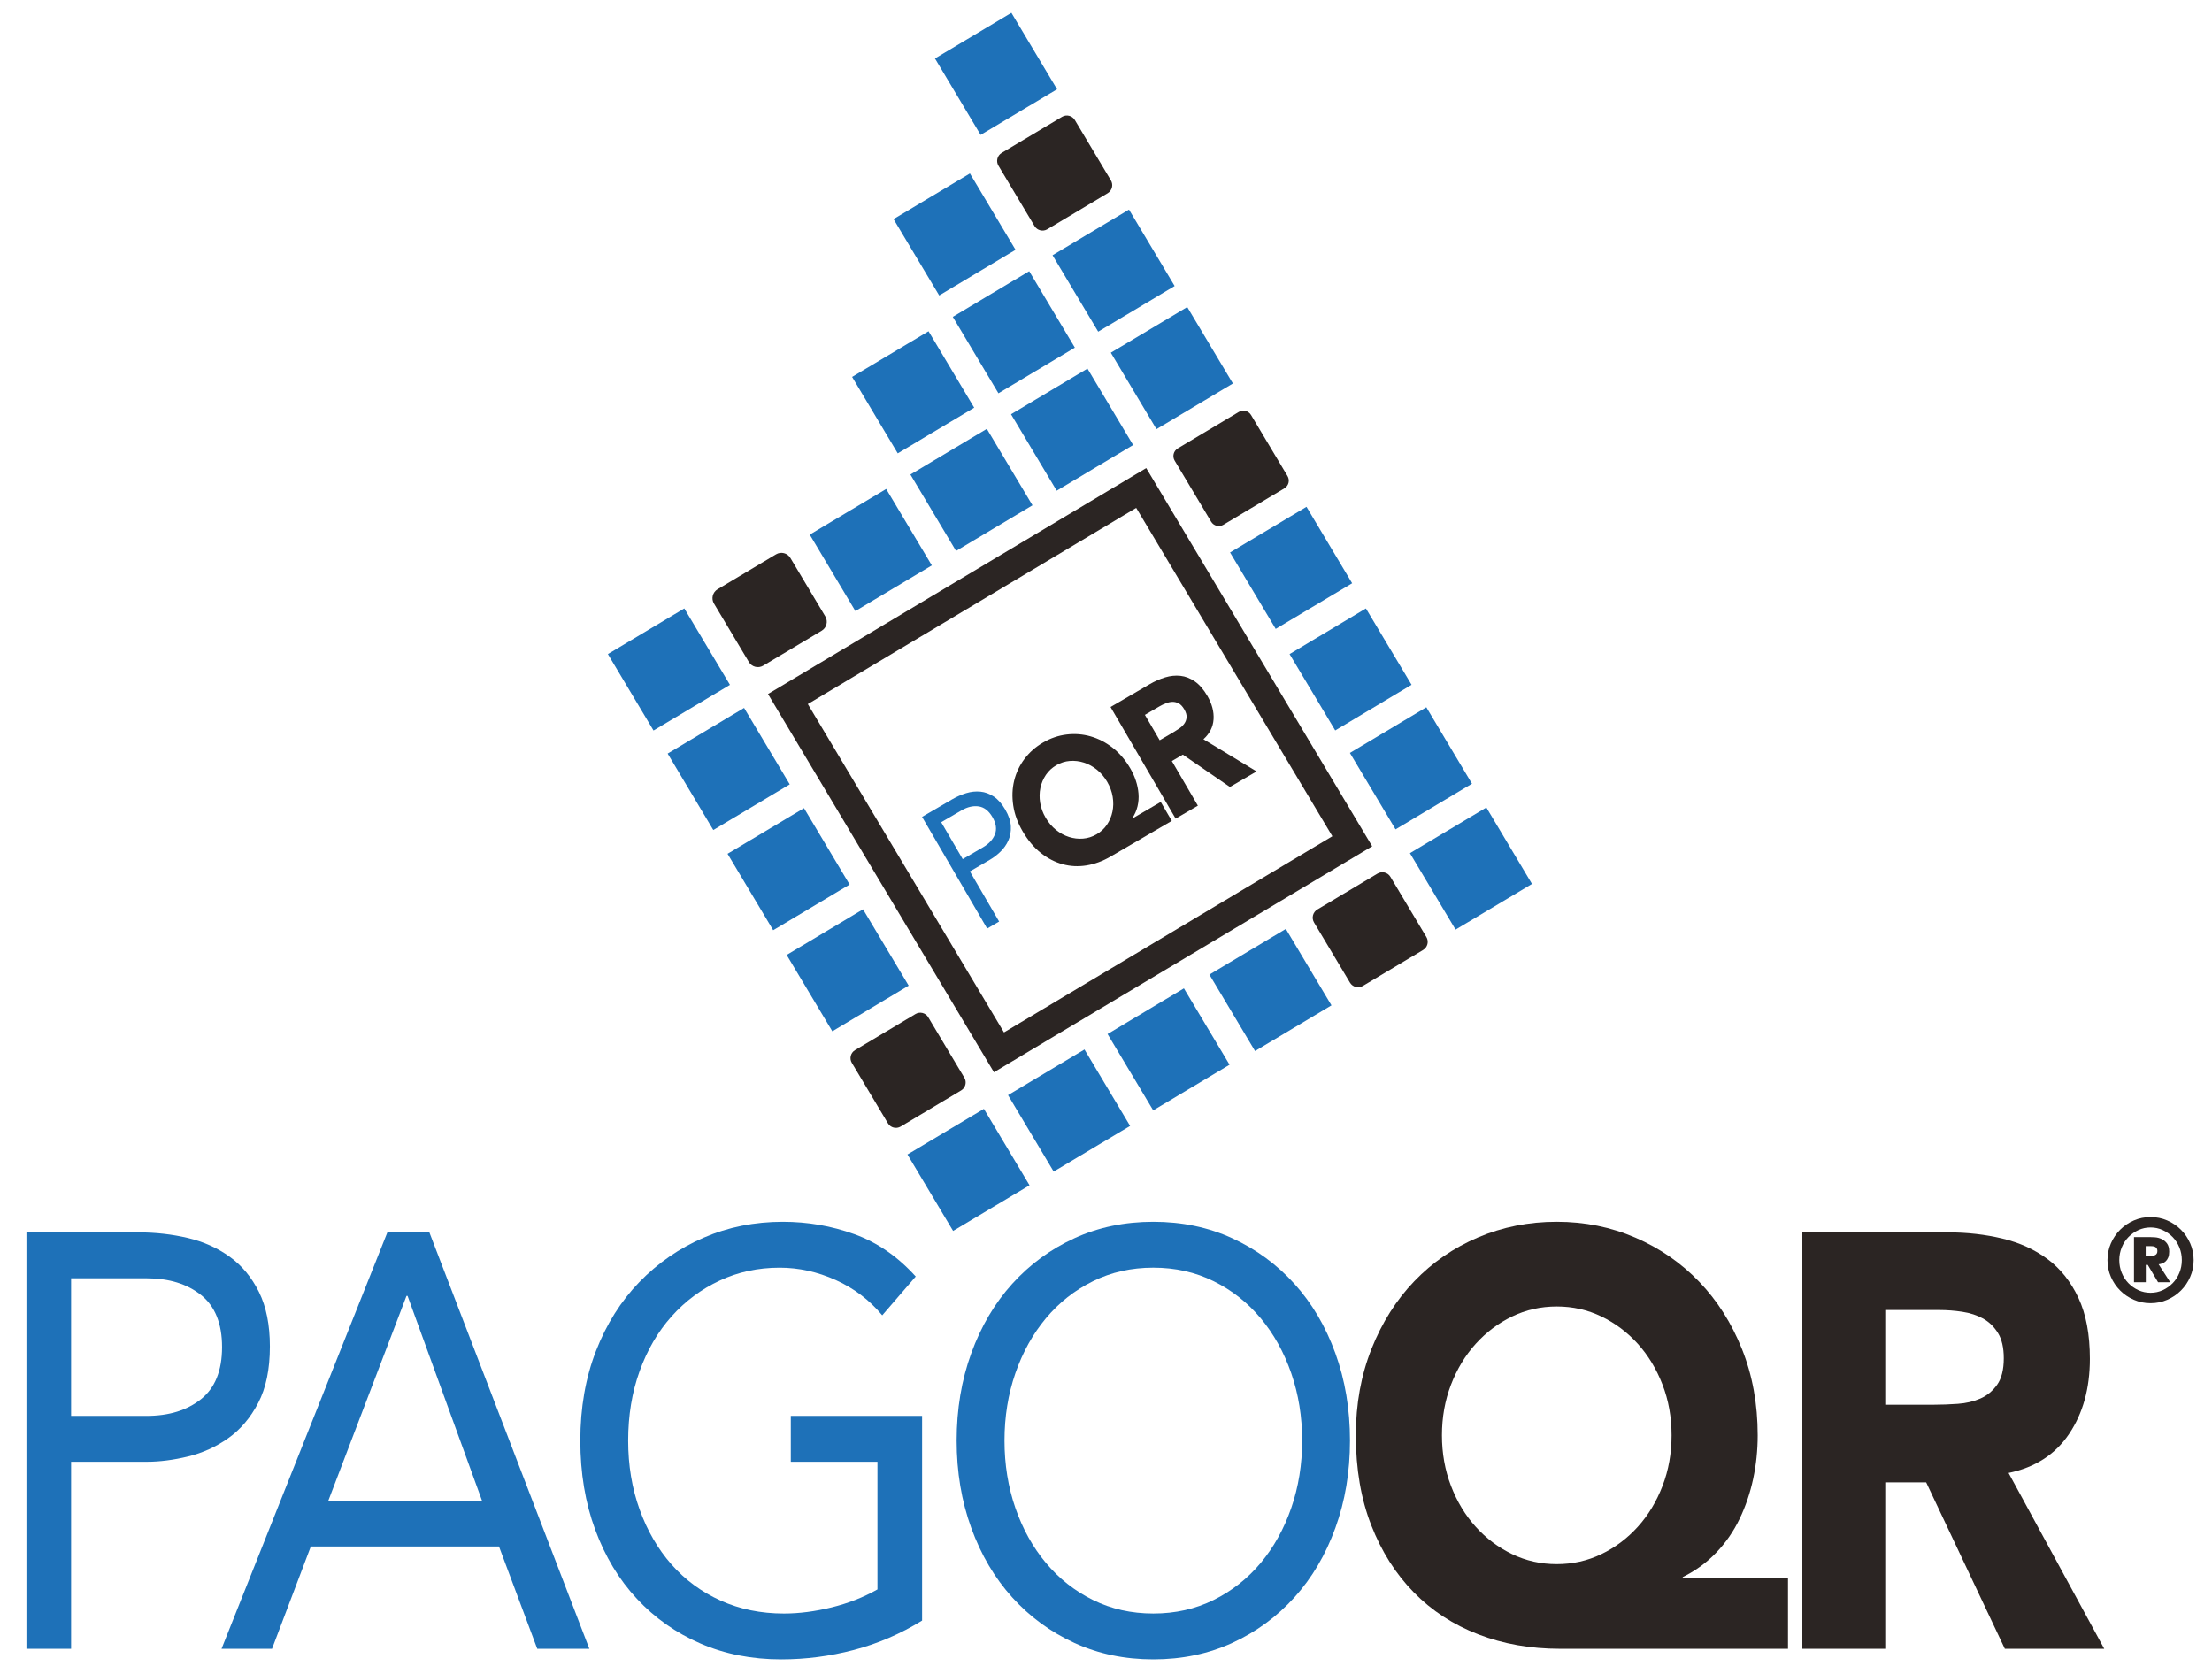 <?xml version="1.0" encoding="utf-8"?>
<!-- Generator: Adobe Illustrator 16.0.0, SVG Export Plug-In . SVG Version: 6.00 Build 0)  -->
<!DOCTYPE svg PUBLIC "-//W3C//DTD SVG 1.1//EN" "http://www.w3.org/Graphics/SVG/1.1/DTD/svg11.dtd">
<svg version="1.1" id="Capa_1" xmlns="http://www.w3.org/2000/svg" xmlns:xlink="http://www.w3.org/1999/xlink" x="0px" y="0px"
	 width="465px" height="352px" viewBox="0 0 465 352" enable-background="new 0 0 465 352" xml:space="preserve">
<g>
	<path fill="#1E71B8" d="M5.559,259.073h23.467c3.649,0,7.13,0.391,10.447,1.173c3.313,0.783,6.259,2.104,8.826,3.958
		c2.57,1.854,4.621,4.329,6.147,7.42c1.525,3.09,2.289,6.904,2.289,11.436c0,4.783-0.818,8.739-2.457,11.87
		c-1.639,3.135-3.743,5.606-6.313,7.421c-2.568,1.815-5.383,3.09-8.436,3.833c-3.056,0.74-5.961,1.112-8.716,1.112H14.947v39.321
		H5.559V259.073z M14.947,297.652h15.866c4.693,0,8.511-1.177,11.454-3.524c2.941-2.351,4.412-5.997,4.412-10.943
		s-1.471-8.595-4.412-10.942c-2.943-2.352-6.761-3.522-11.454-3.522H14.947V297.652z"/>
	<path fill="#1E71B8" d="M81.432,259.072h8.828l33.632,87.545h-10.95l-8.046-21.515H65.34l-8.157,21.515H46.568L81.432,259.072z
		 M85.678,272.425h-0.225l-16.425,43.031h32.292L85.678,272.425z"/>
	<path fill="#1E71B8" d="M193.839,340.682c-4.544,2.802-9.33,4.863-14.357,6.183c-5.029,1.318-10.113,1.979-15.251,1.979
		c-6.184,0-11.848-1.113-16.984-3.34c-5.143-2.227-9.593-5.359-13.354-9.397c-3.762-4.035-6.688-8.88-8.771-14.529
		c-2.087-5.645-3.128-11.89-3.128-18.733c0-6.924,1.097-13.208,3.294-18.855c2.197-5.646,5.236-10.468,9.109-14.468
		c3.872-3.995,8.381-7.11,13.52-9.333c5.14-2.229,10.69-3.341,16.649-3.341c5.213,0,10.224,0.865,15.031,2.598
		c4.803,1.73,9.105,4.696,12.906,8.902l-7.042,8.16c-2.681-3.217-5.94-5.688-9.776-7.419c-3.837-1.729-7.767-2.597-11.788-2.597
		c-4.545,0-8.755,0.907-12.628,2.723c-3.873,1.813-7.243,4.326-10.112,7.539c-2.869,3.218-5.103,7.047-6.705,11.501
		c-1.603,4.452-2.402,9.315-2.402,14.59c0,5.194,0.799,10.016,2.402,14.469c1.602,4.451,3.835,8.307,6.705,11.562
		c2.869,3.258,6.315,5.792,10.337,7.604c4.021,1.813,8.452,2.721,13.294,2.721c3.205,0,6.556-0.435,10.059-1.299
		c3.502-0.865,6.702-2.121,9.609-3.771v-26.833H166.24v-9.645h27.599V340.682z"/>
	<path fill="#1E71B8" d="M242.447,348.843c-6.033,0-11.564-1.157-16.595-3.463c-5.026-2.309-9.385-5.504-13.072-9.584
		c-3.688-4.077-6.555-8.943-8.604-14.591c-2.05-5.645-3.074-11.767-3.074-18.362c0-6.593,1.024-12.715,3.074-18.361
		c2.049-5.645,4.916-10.51,8.604-14.589c3.687-4.082,8.045-7.277,13.072-9.587c5.031-2.306,10.562-3.46,16.595-3.46
		c6.035,0,11.563,1.154,16.595,3.46c5.026,2.31,9.384,5.505,13.072,9.587c3.688,4.079,6.556,8.944,8.602,14.589
		c2.052,5.646,3.074,11.769,3.074,18.361c0,6.596-1.022,12.718-3.074,18.362c-2.046,5.647-4.913,10.514-8.602,14.591
		c-3.688,4.08-8.046,7.275-13.072,9.584C254.011,347.686,248.482,348.843,242.447,348.843 M242.447,339.199
		c4.617,0,8.844-0.948,12.683-2.845c3.837-1.897,7.131-4.495,9.891-7.79c2.754-3.296,4.896-7.153,6.423-11.562
		c1.526-4.409,2.291-9.128,2.291-14.159c0-5.025-0.765-9.746-2.291-14.157c-1.527-4.41-3.669-8.265-6.423-11.563
		c-2.76-3.297-6.054-5.893-9.891-7.787c-3.839-1.896-8.065-2.846-12.683-2.846c-4.623,0-8.847,0.949-12.683,2.846
		c-3.838,1.895-7.133,4.49-9.888,7.787c-2.757,3.298-4.9,7.152-6.427,11.563c-1.525,4.411-2.288,9.132-2.288,14.157
		c0,5.031,0.763,9.75,2.288,14.159c1.527,4.408,3.67,8.266,6.427,11.562c2.754,3.295,6.049,5.893,9.888,7.79
		C233.601,338.25,237.824,339.199,242.447,339.199"/>
	<path fill="#2B2523" d="M375.864,346.617h-47.936c-6.184,0-11.899-1.007-17.152-3.029c-5.25-2.02-9.778-4.967-13.575-8.84
		c-3.801-3.875-6.782-8.576-8.939-14.1c-2.16-5.52-3.243-11.826-3.243-18.914c0-6.596,1.102-12.656,3.298-18.178
		c2.197-5.522,5.195-10.265,8.995-14.22c3.8-3.959,8.267-7.028,13.41-9.213c5.139-2.185,10.651-3.277,16.536-3.277
		c5.883,0,11.396,1.111,16.539,3.341c5.138,2.223,9.608,5.315,13.409,9.271c3.798,3.959,6.794,8.677,8.993,14.159
		c2.195,5.483,3.296,11.521,3.296,18.117c0,3.131-0.316,6.179-0.949,9.148c-0.636,2.966-1.583,5.77-2.851,8.407
		c-1.268,2.64-2.905,5.01-4.915,7.108c-2.013,2.104-4.356,3.816-7.041,5.134v0.246h22.125V346.617z M303.121,301.734
		c0,3.79,0.632,7.335,1.901,10.629c1.266,3.3,2.996,6.167,5.195,8.596c2.194,2.434,4.748,4.351,7.654,5.751
		c2.904,1.401,6.033,2.104,9.386,2.104c3.352,0,6.481-0.702,9.387-2.104c2.904-1.4,5.455-3.317,7.653-5.751
		c2.194-2.429,3.929-5.296,5.197-8.596c1.266-3.294,1.896-6.839,1.896-10.629c0-3.794-0.631-7.341-1.896-10.637
		c-1.269-3.294-3.003-6.161-5.197-8.594c-2.198-2.43-4.749-4.346-7.653-5.751c-2.905-1.401-6.035-2.101-9.387-2.101
		c-3.353,0-6.481,0.699-9.386,2.101c-2.906,1.405-5.46,3.321-7.654,5.751c-2.199,2.433-3.93,5.3-5.195,8.594
		C303.753,294.393,303.121,297.94,303.121,301.734"/>
	<path fill="#2B2523" d="M378.882,259.073h30.611c4.026,0,7.842,0.433,11.456,1.299c3.611,0.864,6.778,2.308,9.497,4.326
		c2.72,2.021,4.88,4.741,6.483,8.161c1.6,3.422,2.399,7.689,2.399,12.798c0,6.185-1.45,11.438-4.356,15.765
		c-2.906,4.33-7.15,7.07-12.736,8.224l20.113,36.972h-20.896l-16.537-34.992h-8.605v34.992h-17.429V259.073z M396.311,295.301
		h10.281c1.563,0,3.222-0.06,4.973-0.186c1.747-0.121,3.33-0.495,4.748-1.114c1.414-0.618,2.586-1.585,3.52-2.904
		c0.931-1.318,1.396-3.172,1.396-5.563c0-2.226-0.41-3.998-1.229-5.316c-0.822-1.318-1.864-2.331-3.128-3.031
		c-1.269-0.696-2.723-1.175-4.359-1.422c-1.639-0.248-3.239-0.37-4.804-0.37h-11.398V295.301z"/>
	<path fill="#1E71B8" d="M193.833,171.727l6.29-3.668c0.978-0.568,1.973-1.007,2.985-1.317c1.008-0.307,2.006-0.415,2.986-0.318
		c0.977,0.096,1.913,0.438,2.807,1.027c0.892,0.592,1.693,1.494,2.401,2.709c0.748,1.281,1.145,2.471,1.196,3.565
		c0.051,1.098-0.127,2.089-0.532,2.976c-0.406,0.889-0.961,1.673-1.665,2.348c-0.702,0.676-1.422,1.229-2.161,1.659l-4.253,2.481
		l6.145,10.54l-2.516,1.468L193.833,171.727z M202.379,180.603l4.253-2.48c1.257-0.732,2.099-1.645,2.519-2.734
		c0.423-1.091,0.247-2.297-0.528-3.622c-0.771-1.326-1.737-2.074-2.891-2.246c-1.157-0.168-2.366,0.112-3.623,0.847l-4.252,2.479
		L202.379,180.603z"/>
	<path fill="#2B2523" d="M246.328,172.567l-12.852,7.493c-1.657,0.967-3.347,1.589-5.071,1.87c-1.721,0.279-3.396,0.194-5.022-0.249
		c-1.621-0.445-3.155-1.24-4.598-2.383c-1.443-1.143-2.719-2.664-3.825-4.564c-1.032-1.768-1.685-3.564-1.957-5.388
		c-0.276-1.823-0.213-3.562,0.188-5.219c0.4-1.654,1.119-3.175,2.156-4.564c1.036-1.389,2.341-2.543,3.921-3.463
		c1.576-0.921,3.229-1.484,4.953-1.69c1.726-0.207,3.408-0.079,5.046,0.391c1.637,0.467,3.178,1.264,4.624,2.388
		c1.444,1.127,2.687,2.574,3.716,4.343c0.49,0.837,0.882,1.706,1.174,2.601c0.295,0.893,0.478,1.793,0.551,2.698
		c0.074,0.906,0.004,1.796-0.204,2.674c-0.214,0.879-0.572,1.704-1.087,2.477l0.038,0.066l5.932-3.457L246.328,172.567z
		 M219.813,171.903c0.59,1.017,1.315,1.869,2.17,2.554c0.855,0.686,1.766,1.185,2.736,1.492c0.972,0.309,1.954,0.425,2.952,0.345
		c0.998-0.078,1.945-0.379,2.844-0.902c0.9-0.524,1.628-1.201,2.188-2.031c0.561-0.829,0.945-1.742,1.152-2.74
		c0.209-0.994,0.227-2.03,0.051-3.112c-0.174-1.083-0.56-2.132-1.154-3.148c-0.593-1.018-1.316-1.87-2.171-2.554
		c-0.855-0.688-1.768-1.186-2.736-1.493c-0.969-0.307-1.953-0.422-2.95-0.345c-0.998,0.077-1.947,0.382-2.846,0.903
		c-0.899,0.526-1.626,1.203-2.188,2.032c-0.558,0.832-0.943,1.743-1.153,2.737c-0.209,0.997-0.224,2.036-0.049,3.115
		C218.834,169.841,219.219,170.888,219.813,171.903"/>
	<path fill="#2B2523" d="M233.454,148.626l8.208-4.784c1.075-0.63,2.171-1.111,3.273-1.444c1.101-0.333,2.177-0.439,3.222-0.323
		c1.043,0.115,2.048,0.506,3.012,1.173c0.966,0.667,1.846,1.686,2.645,3.056c0.966,1.657,1.397,3.294,1.297,4.906
		c-0.104,1.614-0.812,3.012-2.131,4.195l11.172,6.767l-5.602,3.267l-9.902-6.796l-2.307,1.345l5.47,9.381l-4.674,2.724
		L233.454,148.626z M243.788,155.615l2.757-1.608c0.419-0.246,0.853-0.52,1.304-0.828c0.448-0.304,0.817-0.654,1.098-1.04
		c0.283-0.388,0.446-0.829,0.49-1.329c0.044-0.501-0.12-1.069-0.494-1.709c-0.35-0.598-0.735-1.008-1.162-1.236
		c-0.427-0.223-0.863-0.331-1.313-0.322c-0.45,0.012-0.912,0.112-1.389,0.301c-0.48,0.189-0.929,0.407-1.348,0.651l-3.056,1.783
		L243.788,155.615z"/>
	<path fill="#2B2523" d="M288.455,177.91l-79.511,47.497l-47.5-79.51l79.51-47.499L288.455,177.91z M211.054,217.036l69.031-41.238
		l-41.237-69.029l-69.033,41.238L211.054,217.036z"/>
	<path fill="#2B2523" d="M172.73,132.591l-12.292,7.342c-1.038,0.621-2.386,0.283-3.007-0.756l-7.344-12.294
		c-0.622-1.04-0.282-2.387,0.761-3.008l12.288-7.341c1.042-0.624,2.391-0.284,3.011,0.756l7.345,12.292
		C174.109,130.62,173.772,131.969,172.73,132.591"/>
	
		<rect x="173.586" y="106.245" transform="matrix(0.859 -0.513 0.513 0.859 -33.394 110.173)" fill="#1E71B8" width="18.708" height="18.705"/>
	
		<rect x="194.737" y="93.61" transform="matrix(0.859 -0.513 0.513 0.859 -23.921 119.24)" fill="#1E71B8" width="18.707" height="18.706"/>
	
		<rect x="215.887" y="80.974" transform="matrix(0.859 -0.513 0.513 0.859 -14.452 128.276)" fill="#1E71B8" width="18.708" height="18.707"/>
	
		<rect x="236.851" y="68.025" transform="matrix(0.859 -0.513 0.513 0.859 -4.84 137.217)" fill="#1E71B8" width="18.705" height="18.706"/>
	
		<rect x="215.236" y="224.004" transform="matrix(0.859 -0.513 0.513 0.859 -87.896 148.216)" fill="#1E71B8" width="18.706" height="18.706"/>
	
		<rect x="236.386" y="211.368" transform="matrix(0.858 -0.513 0.513 0.858 -78.424 157.285)" fill="#1E71B8" width="18.707" height="18.707"/>
	
		<rect x="257.537" y="198.733" transform="matrix(0.859 -0.513 0.513 0.859 -68.941 166.282)" fill="#1E71B8" width="18.707" height="18.705"/>
	<path fill="#2B2523" d="M299.159,199.702l-12.645,7.556c-0.944,0.563-2.163,0.258-2.729-0.686l-7.552-12.646
		c-0.563-0.942-0.256-2.164,0.688-2.728l12.646-7.551c0.94-0.566,2.164-0.26,2.725,0.685l7.554,12.645
		C300.411,197.919,300.101,199.14,299.159,199.702"/>
	
		<rect x="287.223" y="152.343" transform="matrix(-0.513 -0.859 0.859 -0.513 309.849 499.226)" fill="#1E71B8" width="18.706" height="18.706"/>
	
		<rect x="299.813" y="173.422" transform="matrix(-0.513 -0.859 0.859 -0.513 310.82 541.925)" fill="#1E71B8" width="18.708" height="18.705"/>
	
		<rect x="274.629" y="131.262" transform="matrix(-0.513 -0.858 0.858 -0.513 308.946 456.521)" fill="#1E71B8" width="18.707" height="18.707"/>
	
		<rect x="262.037" y="110.184" transform="matrix(-0.513 -0.859 0.859 -0.513 307.952 413.823)" fill="#1E71B8" width="18.705" height="18.706"/>
	<path fill="#2B2523" d="M262.993,87.244l7.665,12.832c0.531,0.891,0.24,2.046-0.651,2.578l-12.829,7.665
		c-0.893,0.534-2.047,0.242-2.579-0.649l-7.664-12.831c-0.533-0.89-0.242-2.046,0.648-2.578l12.833-7.665
		C261.306,86.063,262.46,86.354,262.993,87.244"/>
	
		<rect x="131.171" y="131.324" transform="matrix(0.859 -0.513 0.513 0.859 -52.26 91.983)" fill="#1E71B8" width="18.706" height="18.705"/>
	<path fill="#2B2523" d="M195.125,213.841l7.599,12.717c0.55,0.921,0.249,2.117-0.676,2.67l-12.714,7.595
		c-0.925,0.551-2.121,0.249-2.672-0.673l-7.594-12.716c-0.553-0.927-0.252-2.117,0.672-2.673l12.715-7.592
		C193.377,212.616,194.575,212.917,195.125,213.841"/>
	
		<rect x="194.135" y="236.722" transform="matrix(-0.513 -0.859 0.859 -0.513 96.604 546.966)" fill="#1E71B8" width="18.705" height="18.705"/>
	
		<rect x="168.949" y="194.562" transform="matrix(-0.513 -0.858 0.858 -0.513 94.705 461.568)" fill="#1E71B8" width="18.706" height="18.707"/>
	
		<rect x="156.358" y="173.482" transform="matrix(-0.513 -0.859 0.859 -0.513 93.727 418.858)" fill="#1E71B8" width="18.704" height="18.707"/>
	
		<rect x="143.763" y="152.404" transform="matrix(-0.513 -0.859 0.859 -0.513 92.782 376.162)" fill="#1E71B8" width="18.705" height="18.706"/>
	
		<rect x="182.495" y="73.119" transform="matrix(0.859 -0.513 0.513 0.859 -15.147 110.045)" fill="#1E71B8" width="18.707" height="18.705"/>
	
		<rect x="203.648" y="60.484" transform="matrix(0.859 -0.513 0.513 0.859 -5.671 119.123)" fill="#1E71B8" width="18.705" height="18.705"/>
	
		<rect x="224.608" y="47.533" transform="matrix(0.859 -0.513 0.513 0.859 3.94 128.049)" fill="#1E71B8" width="18.708" height="18.707"/>
	
		<rect x="191.395" y="39.975" transform="matrix(0.858 -0.513 0.513 0.858 3.116 109.948)" fill="#1E71B8" width="18.707" height="18.707"/>
	
		<rect x="199.918" y="6.204" transform="matrix(0.859 -0.513 0.513 0.859 21.634 109.519)" fill="#1E71B8" width="18.707" height="18.706"/>
	<path fill="#2B2523" d="M232.853,40.618l-12.691,7.581c-0.928,0.556-2.133,0.253-2.69-0.678l-7.581-12.691
		c-0.558-0.928-0.252-2.134,0.678-2.688l12.692-7.582c0.929-0.556,2.133-0.251,2.688,0.676l7.583,12.692
		C234.086,38.857,233.782,40.061,232.853,40.618"/>
	<path fill="#2B2523" d="M443.029,264.906c0-1.251,0.238-2.422,0.717-3.518c0.479-1.096,1.129-2.052,1.947-2.872
		c0.82-0.821,1.78-1.468,2.874-1.946c1.096-0.479,2.267-0.718,3.516-0.718c1.251,0,2.422,0.238,3.518,0.718
		c1.096,0.479,2.053,1.125,2.872,1.946c0.82,0.82,1.47,1.776,1.947,2.872c0.479,1.096,0.719,2.267,0.719,3.518
		c0,1.249-0.239,2.422-0.719,3.518c-0.478,1.093-1.127,2.053-1.947,2.872c-0.819,0.82-1.776,1.467-2.872,1.946
		c-1.096,0.479-2.267,0.718-3.518,0.718c-1.249,0-2.42-0.239-3.516-0.718c-1.094-0.479-2.054-1.126-2.874-1.946
		c-0.818-0.819-1.468-1.779-1.947-2.872C443.268,267.328,443.029,266.155,443.029,264.906 M445.512,264.906
		c0,0.94,0.171,1.829,0.512,2.663c0.34,0.839,0.812,1.564,1.412,2.181s1.298,1.106,2.093,1.473c0.794,0.365,1.646,0.546,2.555,0.546
		c0.91,0,1.761-0.181,2.557-0.546c0.795-0.366,1.492-0.856,2.095-1.473c0.6-0.616,1.069-1.342,1.41-2.181
		c0.341-0.834,0.512-1.723,0.512-2.663c0-0.943-0.171-1.829-0.512-2.664c-0.341-0.838-0.811-1.563-1.41-2.18
		c-0.603-0.618-1.3-1.107-2.095-1.472c-0.796-0.366-1.646-0.551-2.557-0.551c-0.908,0-1.761,0.185-2.555,0.551
		c-0.795,0.364-1.492,0.854-2.093,1.472c-0.601,0.616-1.072,1.342-1.412,2.18C445.683,263.077,445.512,263.962,445.512,264.906
		 M448.603,260.062h3.361c0.259,0,0.615,0.017,1.071,0.048c0.453,0.034,0.898,0.147,1.335,0.341c0.441,0.196,0.82,0.5,1.146,0.914
		c0.325,0.413,0.486,1,0.486,1.764c0,0.487-0.065,0.889-0.193,1.205c-0.132,0.315-0.3,0.575-0.501,0.779
		c-0.202,0.203-0.439,0.355-0.705,0.461c-0.268,0.106-0.54,0.176-0.817,0.209l2.435,3.771h-2.556l-2.167-3.65h-0.412v3.65h-2.483
		V260.062z M451.062,264.005h0.999c0.144,0,0.304-0.009,0.476-0.023c0.169-0.02,0.324-0.059,0.472-0.123
		c0.146-0.063,0.27-0.165,0.366-0.303c0.097-0.139,0.145-0.33,0.145-0.574c0-0.243-0.048-0.433-0.145-0.572
		c-0.097-0.135-0.221-0.237-0.366-0.305c-0.147-0.063-0.303-0.105-0.472-0.119c-0.172-0.019-0.332-0.027-0.476-0.027h-0.999V264.005
		z"/>
</g>
</svg>

